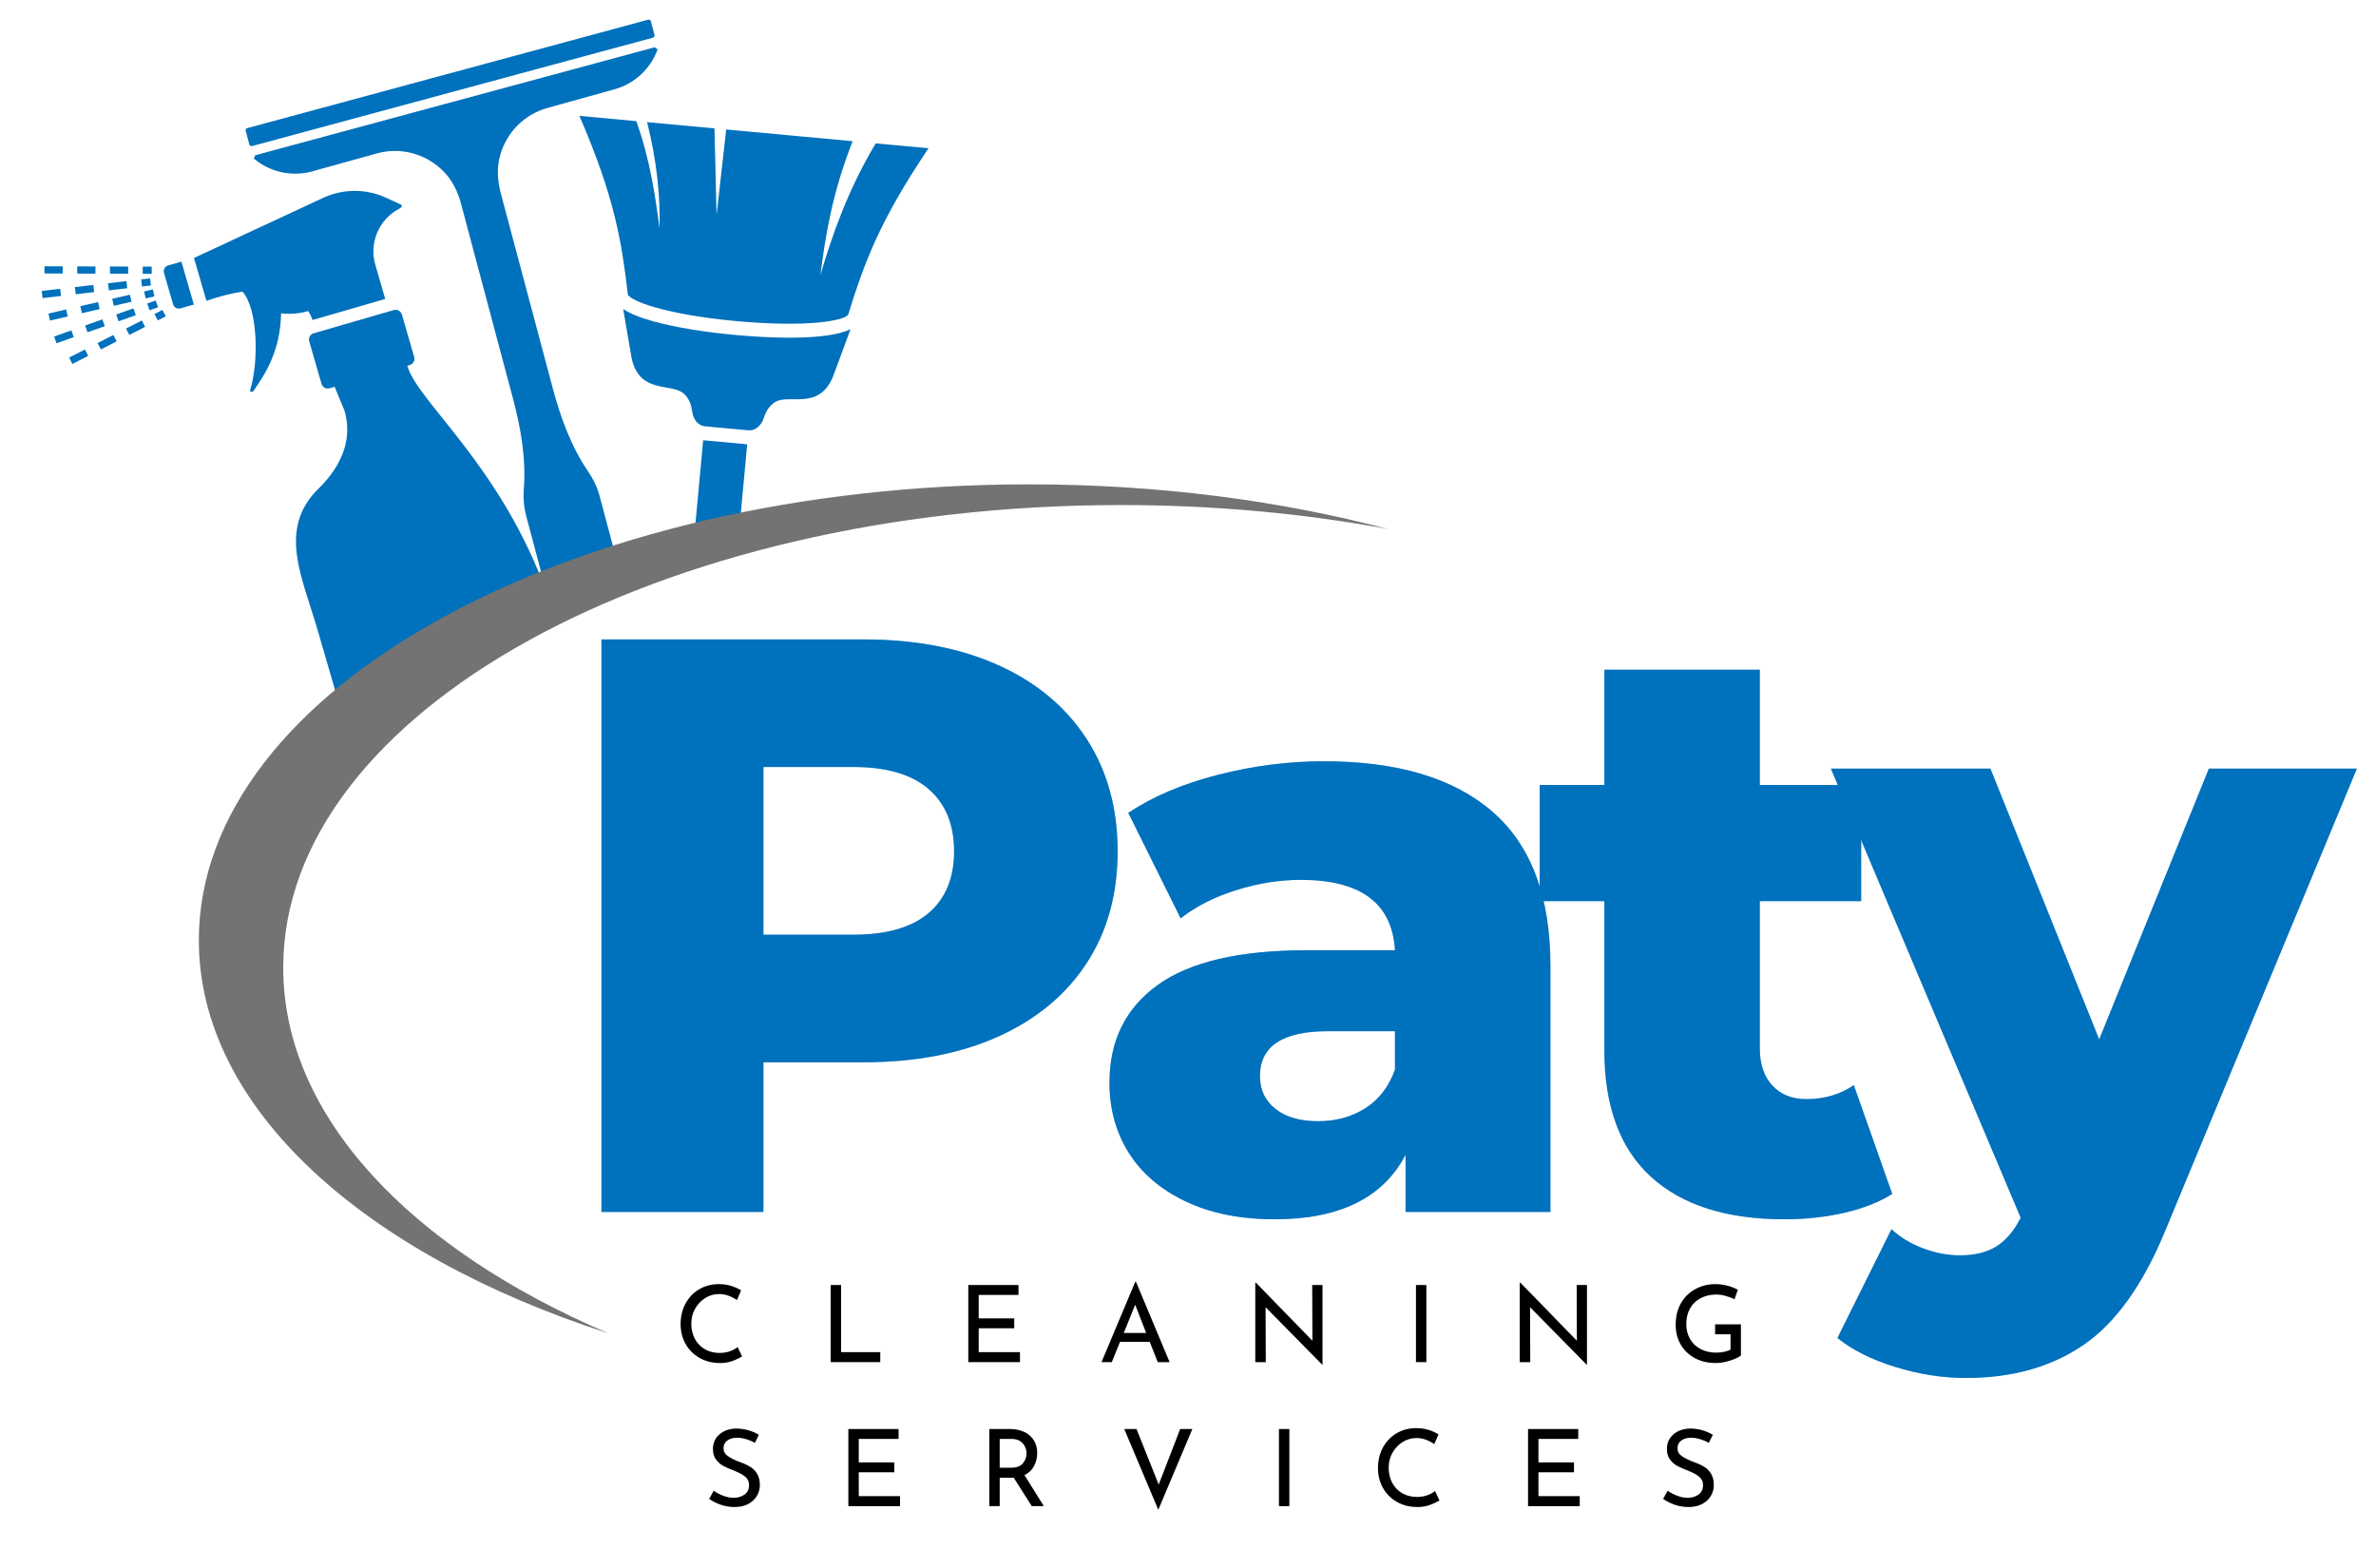 <svg version="1.0" preserveAspectRatio="xMidYMid meet" height="330" viewBox="0 0 375 247.5" zoomAndPan="magnify" width="500" xmlns:xlink="http://www.w3.org/1999/xlink" xmlns="http://www.w3.org/2000/svg"><defs><g></g><clipPath id="c51c6b73d9"><path clip-rule="nonzero" d="M 38 3.047 L 104 3.047 L 104 95 L 38 95 Z M 38 3.047"></path></clipPath><clipPath id="55fda33b9b"><path clip-rule="nonzero" d="M 6.59 30 L 87 30 L 87 116 L 6.59 116 Z M 6.59 30"></path></clipPath><clipPath id="75280f0d0f"><path clip-rule="nonzero" d="M 31 76 L 219.16 76 L 219.16 210.375 L 31 210.375 Z M 31 76"></path></clipPath></defs><path fill-rule="nonzero" fill-opacity="1" d="M 116.027 52.871 C 111.121 52.418 106.562 51.664 103.203 50.746 C 101 50.141 99.398 49.492 98.355 48.773 L 99.684 56.508 C 100.902 62.289 106.027 60.379 107.926 62.141 C 109.277 63.395 109.125 64.805 109.375 65.562 C 109.625 66.32 110.219 67.195 111.273 67.289 L 112.785 67.43 L 114.695 67.609 L 116.605 67.781 L 118.117 67.922 C 119.172 68.016 119.914 67.266 120.297 66.566 C 120.684 65.867 120.789 64.453 122.348 63.465 C 124.535 62.082 129.227 64.895 131.477 59.434 L 134.238 51.965 C 130.242 53.879 120.691 53.301 116.027 52.871 Z M 116.027 52.871" fill="#0071bc"></path><path fill-rule="nonzero" fill-opacity="1" d="M 116.23 50.684 C 127.703 51.738 133.328 50.559 133.859 49.68 C 136.305 41.855 138.629 35.125 146.551 23.402 L 138.211 22.629 C 133.688 30.211 131.281 37.348 129.484 43.402 C 130.258 37.27 131.395 30.301 134.574 22.289 L 119.004 20.844 L 114.617 20.438 L 113.094 33.938 L 112.762 20.266 L 102.133 19.281 C 103.695 25.523 104.223 31.117 104.102 36.062 C 103.461 31.254 102.648 25.293 100.422 19.121 L 91.445 18.289 C 97.086 31.293 98.129 38.34 99.098 46.5 C 99.516 47.469 104.824 49.633 116.23 50.684 Z M 116.23 50.684" fill="#0071bc"></path><path fill-rule="nonzero" fill-opacity="1" d="M 117.93 70.133 L 116.617 84.266 C 114.184 84.871 111.785 85.52 109.43 86.203 L 110.98 69.488 Z M 117.93 70.133" fill="#0071bc"></path><g clip-path="url(#c51c6b73d9)"><path fill-rule="nonzero" fill-opacity="1" d="M 86.504 17.012 L 96.891 14.121 C 100.086 13.266 102.664 10.906 103.793 7.793 L 103.348 7.457 L 40.277 24.508 L 40.059 25.023 C 42.586 27.16 45.996 27.926 49.191 27.074 L 59.578 24.188 C 63.191 23.223 67.164 24.191 69.992 27.043 C 71.367 28.43 72.25 30.234 72.754 32.121 L 80.977 62.973 C 82.211 67.605 83.039 72.398 82.672 77.176 C 82.562 78.605 82.68 80.059 83.059 81.488 L 86.297 93.637 L 86.562 94.625 C 86.586 94.613 86.609 94.602 86.633 94.594 C 90.191 92.965 93.906 91.438 97.766 90.027 L 94.668 78.414 C 94.289 76.984 93.664 75.664 92.859 74.477 C 90.152 70.512 88.48 65.93 87.242 61.293 L 79.023 30.441 C 78.52 28.555 78.395 26.551 78.895 24.664 C 79.934 20.781 82.898 17.973 86.504 17.012 Z M 103.301 5.52 L 102.863 3.883 L 102.727 3.363 C 102.676 3.176 102.484 3.062 102.297 3.113 L 101.387 3.355 L 40.043 19.949 L 39.027 20.219 C 38.84 20.27 38.727 20.461 38.777 20.648 L 38.918 21.164 L 39.352 22.805 C 39.402 22.992 39.598 23.105 39.785 23.055 L 103.051 5.949 C 103.238 5.898 103.352 5.707 103.301 5.52 Z M 103.301 5.52" fill="#0071bc"></path></g><g clip-path="url(#55fda33b9b)"><path fill-rule="nonzero" fill-opacity="1" d="M 14.727 44.98 L 11.82 45.32 L 11.953 46.445 L 14.859 46.105 Z M 15.473 47.684 L 12.672 48.332 L 12.93 49.438 L 15.73 48.789 Z M 16.16 50.414 L 13.438 51.379 L 13.816 52.449 L 16.543 51.484 Z M 17.895 52.879 L 15.402 54.148 L 15.922 55.156 L 18.41 53.887 Z M 12.188 42.047 L 12.188 43.184 L 15.062 43.191 L 15.062 42.059 Z M 13.406 55.168 L 10.91 56.441 L 11.43 57.449 L 13.922 56.176 Z M 7.023 42.031 L 7.023 43.164 L 9.895 43.176 L 9.895 42.043 Z M 9.5 45.59 L 6.59 45.926 L 6.723 47.055 L 9.633 46.715 Z M 10.438 48.848 L 7.645 49.496 L 7.898 50.602 L 10.695 49.957 Z M 19.953 44.371 L 17.051 44.711 L 17.184 45.836 L 20.086 45.496 Z M 11.262 52.152 L 8.543 53.117 L 8.922 54.184 L 11.641 53.219 Z M 25.648 48.922 L 24.387 49.566 L 24.902 50.574 L 26.164 49.934 Z M 28.629 41.293 L 26.516 41.906 C 26.02 42.051 25.734 42.57 25.879 43.066 L 27.32 48.043 C 27.465 48.539 27.984 48.824 28.48 48.68 L 30.594 48.07 Z M 22.527 42.082 L 22.527 43.215 L 23.945 43.219 L 23.945 42.086 Z M 20.508 46.52 L 17.711 47.168 L 17.965 48.273 L 20.766 47.625 Z M 86.297 93.637 C 79.074 73.484 65.949 63.488 64.281 57.734 L 64.668 57.621 C 65.215 57.461 65.531 56.891 65.371 56.344 L 63.43 49.645 C 63.27 49.098 62.699 48.781 62.152 48.941 L 58.359 50.039 L 49.508 52.609 C 48.961 52.766 48.645 53.336 48.805 53.883 L 50.746 60.586 C 50.906 61.133 51.477 61.445 52.023 61.285 L 52.816 61.059 L 54.371 64.816 C 56.41 71.848 50.613 76.715 49.766 77.637 C 43.996 83.949 47.734 91.184 50.176 99.605 L 54.871 115.797 C 62.941 107.672 73.73 100.492 86.562 94.625 C 86.586 94.613 86.609 94.602 86.633 94.594 C 86.523 94.27 86.41 93.953 86.297 93.637 Z M 63.102 32.211 L 60.93 31.211 C 57.812 29.781 54.234 29.773 51.109 31.18 L 30.617 40.719 L 32.582 47.492 C 34.5 46.816 36.426 46.316 38.262 46.031 C 40.738 48.711 40.848 57.289 39.477 61.566 C 39.391 61.828 39.812 61.973 39.973 61.746 C 41.75 59.207 44.234 55.555 44.371 49.449 C 45.871 49.641 47.289 49.488 48.648 49.094 C 48.906 49.535 49.164 49.977 49.324 50.516 L 60.801 47.191 L 59.234 41.785 C 58.234 38.34 59.785 34.664 62.949 32.977 C 63.402 32.766 63.656 32.418 63.102 32.211 Z M 22.387 50.586 L 19.895 51.859 L 20.41 52.867 L 22.906 51.594 Z M 24.57 47.434 L 23.23 47.906 L 23.609 48.977 L 24.949 48.504 Z M 21.055 48.68 L 18.336 49.641 L 18.715 50.715 L 21.434 49.75 Z M 24.125 45.684 L 22.742 46 L 23 47.105 L 24.383 46.785 Z M 17.359 42.062 L 17.359 43.199 L 20.227 43.207 L 20.227 42.074 Z M 23.688 43.938 L 22.277 44.102 L 22.41 45.227 L 23.82 45.062 Z M 23.688 43.938" fill="#0071bc"></path></g><g clip-path="url(#75280f0d0f)"><path fill-rule="nonzero" fill-opacity="1" d="M 44.699 152.719 C 44.699 112.402 103.902 79.719 176.934 79.719 C 191.672 79.719 205.844 81.051 219.078 83.508 C 201.934 78.984 182.719 76.453 162.426 76.453 C 90.051 76.453 31.383 108.668 31.383 148.41 C 31.383 174.852 57.352 197.961 96.051 210.469 C 64.812 197.117 44.699 176.215 44.699 152.719 Z M 44.699 152.719" fill="#737373"></path></g><g fill-opacity="0.4" fill="#0071bc"><g transform="translate(85.894, 191.302)"><g><path d="M 50.359 -90.375 C 58.535 -90.375 65.633 -89.02 71.656 -86.312 C 77.676 -83.602 82.32 -79.727 85.594 -74.688 C 88.863 -69.656 90.5 -63.738 90.5 -56.938 C 90.5 -50.133 88.863 -44.238 85.594 -39.25 C 82.32 -34.258 77.676 -30.406 71.656 -27.688 C 65.633 -24.977 58.535 -23.625 50.359 -23.625 L 34.594 -23.625 L 34.594 0 L 9.031 0 L 9.031 -90.375 Z M 48.797 -43.766 C 54.047 -43.766 58.004 -44.906 60.672 -47.188 C 63.348 -49.469 64.688 -52.719 64.688 -56.938 C 64.688 -61.156 63.348 -64.426 60.672 -66.75 C 58.004 -69.07 54.047 -70.234 48.797 -70.234 L 34.594 -70.234 L 34.594 -43.766 Z M 48.797 -43.766"></path></g></g></g><g fill-opacity="0.4" fill="#0071bc"><g transform="translate(171.23, 191.302)"><g><path d="M 37.703 -71.141 C 49.316 -71.141 58.18 -68.492 64.297 -63.203 C 70.41 -57.91 73.469 -49.797 73.469 -38.859 L 73.469 0 L 50.609 0 L 50.609 -9.031 C 47.078 -2.238 40.191 1.156 29.953 1.156 C 24.523 1.156 19.832 0.211 15.875 -1.672 C 11.914 -3.566 8.926 -6.129 6.906 -9.359 C 4.883 -12.586 3.875 -16.27 3.875 -20.406 C 3.875 -27.031 6.41 -32.172 11.484 -35.828 C 16.566 -39.484 24.398 -41.312 34.984 -41.312 L 48.938 -41.312 C 48.5 -48.719 43.547 -52.422 34.078 -52.422 C 30.723 -52.422 27.32 -51.879 23.875 -50.797 C 20.438 -49.723 17.516 -48.238 15.109 -46.344 L 6.844 -63 C 10.719 -65.582 15.43 -67.582 20.984 -69 C 26.535 -70.426 32.109 -71.141 37.703 -71.141 Z M 36.797 -14.328 C 39.641 -14.328 42.133 -15.016 44.281 -16.391 C 46.438 -17.773 47.988 -19.801 48.938 -22.469 L 48.938 -28.531 L 38.344 -28.531 C 31.195 -28.531 27.625 -26.164 27.625 -21.438 C 27.625 -19.281 28.441 -17.555 30.078 -16.266 C 31.711 -14.973 33.953 -14.328 36.797 -14.328 Z M 36.797 -14.328"></path></g></g></g><g fill-opacity="0.4" fill="#0071bc"><g transform="translate(242.494, 191.302)"><g><path d="M 56.156 -2.844 C 54.094 -1.551 51.578 -0.562 48.609 0.125 C 45.641 0.812 42.477 1.156 39.125 1.156 C 30 1.156 22.984 -1.078 18.078 -5.547 C 13.172 -10.023 10.719 -16.695 10.719 -25.562 L 10.719 -49.062 L 0.516 -49.062 L 0.516 -67.391 L 10.719 -67.391 L 10.719 -85.594 L 35.25 -85.594 L 35.25 -67.391 L 51.25 -67.391 L 51.25 -49.062 L 35.25 -49.062 L 35.25 -25.828 C 35.25 -23.328 35.914 -21.363 37.25 -19.938 C 38.582 -18.52 40.367 -17.812 42.609 -17.812 C 45.441 -17.812 47.938 -18.547 50.094 -20.016 Z M 56.156 -2.844"></path></g></g></g><g fill-opacity="0.4" fill="#0071bc"><g transform="translate(290.39, 191.302)"><g><path d="M 81.594 -69.984 L 51.391 2.844 C 47.859 11.445 43.551 17.488 38.469 20.969 C 33.395 24.457 27.203 26.203 19.891 26.203 C 16.18 26.203 12.453 25.617 8.703 24.453 C 4.961 23.297 1.93 21.773 -0.391 19.891 L 8.141 2.719 C 9.516 4 11.172 5.004 13.109 5.734 C 15.047 6.473 17.004 6.844 18.984 6.844 C 21.305 6.844 23.219 6.367 24.719 5.422 C 26.227 4.473 27.5 2.969 28.531 0.906 L -1.422 -69.984 L 23.75 -69.984 L 40.922 -27.234 L 58.234 -69.984 Z M 81.594 -69.984"></path></g></g></g><g fill-opacity="1" fill="#0071bc"><g transform="translate(85.894, 191.302)"><g><path d="M 50.359 -90.375 C 58.535 -90.375 65.633 -89.02 71.656 -86.312 C 77.676 -83.602 82.32 -79.727 85.594 -74.688 C 88.863 -69.656 90.5 -63.738 90.5 -56.938 C 90.5 -50.133 88.863 -44.238 85.594 -39.25 C 82.32 -34.258 77.676 -30.406 71.656 -27.688 C 65.633 -24.977 58.535 -23.625 50.359 -23.625 L 34.594 -23.625 L 34.594 0 L 9.031 0 L 9.031 -90.375 Z M 48.797 -43.766 C 54.047 -43.766 58.004 -44.906 60.672 -47.188 C 63.348 -49.469 64.688 -52.719 64.688 -56.938 C 64.688 -61.156 63.348 -64.426 60.672 -66.75 C 58.004 -69.07 54.047 -70.234 48.797 -70.234 L 34.594 -70.234 L 34.594 -43.766 Z M 48.797 -43.766"></path></g></g></g><g fill-opacity="1" fill="#0071bc"><g transform="translate(171.23, 191.302)"><g><path d="M 37.703 -71.141 C 49.316 -71.141 58.18 -68.492 64.297 -63.203 C 70.41 -57.91 73.469 -49.797 73.469 -38.859 L 73.469 0 L 50.609 0 L 50.609 -9.031 C 47.078 -2.238 40.191 1.156 29.953 1.156 C 24.523 1.156 19.832 0.211 15.875 -1.672 C 11.914 -3.566 8.926 -6.129 6.906 -9.359 C 4.883 -12.586 3.875 -16.27 3.875 -20.406 C 3.875 -27.031 6.41 -32.172 11.484 -35.828 C 16.566 -39.484 24.398 -41.312 34.984 -41.312 L 48.938 -41.312 C 48.5 -48.719 43.547 -52.422 34.078 -52.422 C 30.723 -52.422 27.32 -51.879 23.875 -50.797 C 20.438 -49.723 17.516 -48.238 15.109 -46.344 L 6.844 -63 C 10.719 -65.582 15.43 -67.582 20.984 -69 C 26.535 -70.426 32.109 -71.141 37.703 -71.141 Z M 36.797 -14.328 C 39.641 -14.328 42.133 -15.016 44.281 -16.391 C 46.438 -17.773 47.988 -19.801 48.938 -22.469 L 48.938 -28.531 L 38.344 -28.531 C 31.195 -28.531 27.625 -26.164 27.625 -21.438 C 27.625 -19.281 28.441 -17.555 30.078 -16.266 C 31.711 -14.973 33.953 -14.328 36.797 -14.328 Z M 36.797 -14.328"></path></g></g></g><g fill-opacity="1" fill="#0071bc"><g transform="translate(242.494, 191.302)"><g><path d="M 56.156 -2.844 C 54.094 -1.551 51.578 -0.562 48.609 0.125 C 45.641 0.812 42.477 1.156 39.125 1.156 C 30 1.156 22.984 -1.078 18.078 -5.547 C 13.172 -10.023 10.719 -16.695 10.719 -25.562 L 10.719 -49.062 L 0.516 -49.062 L 0.516 -67.391 L 10.719 -67.391 L 10.719 -85.594 L 35.25 -85.594 L 35.25 -67.391 L 51.25 -67.391 L 51.25 -49.062 L 35.25 -49.062 L 35.25 -25.828 C 35.25 -23.328 35.914 -21.363 37.25 -19.938 C 38.582 -18.52 40.367 -17.812 42.609 -17.812 C 45.441 -17.812 47.938 -18.547 50.094 -20.016 Z M 56.156 -2.844"></path></g></g></g><g fill-opacity="1" fill="#0071bc"><g transform="translate(290.39, 191.302)"><g><path d="M 81.594 -69.984 L 51.391 2.844 C 47.859 11.445 43.551 17.488 38.469 20.969 C 33.395 24.457 27.203 26.203 19.891 26.203 C 16.18 26.203 12.453 25.617 8.703 24.453 C 4.961 23.297 1.93 21.773 -0.391 19.891 L 8.141 2.719 C 9.516 4 11.172 5.004 13.109 5.734 C 15.047 6.473 17.004 6.844 18.984 6.844 C 21.305 6.844 23.219 6.367 24.719 5.422 C 26.227 4.473 27.5 2.969 28.531 0.906 L -1.422 -69.984 L 23.75 -69.984 L 40.922 -27.234 L 58.234 -69.984 Z M 81.594 -69.984"></path></g></g></g><g fill-opacity="1" fill="#000000"><g transform="translate(106.42, 215.005)"><g><path d="M 10.703 -0.906 C 10.305 -0.645 9.805 -0.406 9.203 -0.188 C 8.598 0.031 7.945 0.141 7.25 0.141 C 6 0.141 4.898 -0.133 3.953 -0.688 C 3.004 -1.238 2.273 -1.977 1.766 -2.906 C 1.254 -3.844 1 -4.875 1 -6 C 1 -7.195 1.254 -8.273 1.766 -9.234 C 2.285 -10.191 3 -10.941 3.906 -11.484 C 4.82 -12.035 5.863 -12.312 7.031 -12.312 C 7.707 -12.312 8.344 -12.223 8.938 -12.047 C 9.539 -11.867 10.078 -11.629 10.547 -11.328 L 9.891 -9.797 C 8.953 -10.43 8.016 -10.75 7.078 -10.75 C 6.285 -10.75 5.555 -10.539 4.891 -10.125 C 4.223 -9.707 3.688 -9.141 3.281 -8.422 C 2.883 -7.711 2.688 -6.93 2.688 -6.078 C 2.688 -5.203 2.867 -4.41 3.234 -3.703 C 3.609 -2.992 4.133 -2.441 4.812 -2.047 C 5.488 -1.648 6.27 -1.453 7.156 -1.453 C 8.25 -1.453 9.195 -1.758 10 -2.375 Z M 10.703 -0.906"></path></g></g></g><g fill-opacity="1" fill="#000000"><g transform="translate(129.354, 215.005)"><g><path d="M 3.391 -12.172 L 3.391 -1.578 L 9.578 -1.578 L 9.578 0 L 1.75 0 L 1.75 -12.172 Z M 3.391 -12.172"></path></g></g></g><g fill-opacity="1" fill="#000000"><g transform="translate(151.075, 215.005)"><g><path d="M 9.672 -12.172 L 9.672 -10.609 L 3.391 -10.609 L 3.391 -6.906 L 9 -6.906 L 9 -5.344 L 3.391 -5.344 L 3.391 -1.578 L 9.906 -1.578 L 9.906 0 L 1.75 0 L 1.75 -12.172 Z M 9.672 -12.172"></path></g></g></g><g fill-opacity="1" fill="#000000"><g transform="translate(173.318, 215.005)"><g><path d="M 8.141 -3.203 L 3.453 -3.203 L 2.156 0 L 0.531 0 L 5.859 -12.688 L 5.969 -12.688 L 11.281 0 L 9.406 0 Z M 7.578 -4.609 L 5.844 -9.062 L 4.047 -4.609 Z M 7.578 -4.609"></path></g></g></g><g fill-opacity="1" fill="#000000"><g transform="translate(196.37, 215.005)"><g><path d="M 12.359 -12.172 L 12.359 0.406 L 12.312 0.406 L 3.375 -8.672 L 3.406 0 L 1.75 0 L 1.75 -12.547 L 1.844 -12.547 L 10.766 -3.375 L 10.734 -12.172 Z M 12.359 -12.172"></path></g></g></g><g fill-opacity="1" fill="#000000"><g transform="translate(221.729, 215.005)"><g><path d="M 3.391 -12.172 L 3.391 0 L 1.75 0 L 1.75 -12.172 Z M 3.391 -12.172"></path></g></g></g><g fill-opacity="1" fill="#000000"><g transform="translate(238.11, 215.005)"><g><path d="M 12.359 -12.172 L 12.359 0.406 L 12.312 0.406 L 3.375 -8.672 L 3.406 0 L 1.75 0 L 1.75 -12.547 L 1.844 -12.547 L 10.766 -3.375 L 10.734 -12.172 Z M 12.359 -12.172"></path></g></g></g><g fill-opacity="1" fill="#000000"><g transform="translate(263.47, 215.005)"><g><path d="M 11.297 -1.047 C 10.93 -0.754 10.352 -0.484 9.562 -0.234 C 8.77 0.016 8.035 0.141 7.359 0.141 C 6.086 0.141 4.969 -0.117 4 -0.641 C 3.039 -1.172 2.301 -1.891 1.781 -2.797 C 1.258 -3.703 1 -4.723 1 -5.859 C 1 -7.18 1.273 -8.328 1.828 -9.297 C 2.391 -10.273 3.148 -11.02 4.109 -11.531 C 5.066 -12.051 6.113 -12.312 7.25 -12.312 C 7.926 -12.312 8.566 -12.227 9.172 -12.062 C 9.785 -11.906 10.332 -11.691 10.812 -11.422 L 10.281 -9.922 C 9.914 -10.117 9.461 -10.289 8.922 -10.438 C 8.379 -10.594 7.883 -10.672 7.438 -10.672 C 6.5 -10.672 5.664 -10.477 4.938 -10.094 C 4.219 -9.719 3.66 -9.176 3.266 -8.469 C 2.867 -7.758 2.672 -6.938 2.672 -6 C 2.672 -5.125 2.867 -4.344 3.266 -3.656 C 3.66 -2.969 4.219 -2.438 4.938 -2.062 C 5.656 -1.688 6.473 -1.5 7.391 -1.5 C 7.816 -1.5 8.234 -1.539 8.641 -1.625 C 9.047 -1.707 9.383 -1.828 9.656 -1.984 L 9.656 -4.391 L 7.219 -4.391 L 7.219 -5.969 L 11.297 -5.969 Z M 11.297 -1.047"></path></g></g></g><g fill-opacity="1" fill="#000000"><g transform="translate(111.099, 237.735)"><g><path d="M 8.047 -10 C 7.609 -10.238 7.141 -10.43 6.641 -10.578 C 6.148 -10.723 5.688 -10.797 5.25 -10.797 C 4.594 -10.797 4.066 -10.645 3.672 -10.344 C 3.285 -10.051 3.094 -9.645 3.094 -9.125 C 3.094 -8.625 3.32 -8.211 3.781 -7.891 C 4.238 -7.566 4.891 -7.25 5.734 -6.938 C 6.359 -6.719 6.883 -6.473 7.312 -6.203 C 7.75 -5.941 8.109 -5.578 8.391 -5.109 C 8.68 -4.641 8.828 -4.047 8.828 -3.328 C 8.828 -2.68 8.66 -2.094 8.328 -1.562 C 8.004 -1.039 7.539 -0.625 6.938 -0.312 C 6.344 -0.008 5.641 0.141 4.828 0.141 C 4.078 0.141 3.352 0.02 2.656 -0.219 C 1.957 -0.469 1.348 -0.773 0.828 -1.141 L 1.547 -2.438 C 1.961 -2.125 2.461 -1.859 3.047 -1.641 C 3.629 -1.422 4.176 -1.312 4.688 -1.312 C 5.332 -1.312 5.898 -1.477 6.391 -1.812 C 6.879 -2.156 7.125 -2.656 7.125 -3.312 C 7.125 -3.875 6.914 -4.32 6.5 -4.656 C 6.094 -4.988 5.52 -5.301 4.781 -5.594 C 4.094 -5.852 3.52 -6.102 3.062 -6.344 C 2.613 -6.594 2.227 -6.93 1.906 -7.359 C 1.582 -7.797 1.422 -8.344 1.422 -9 C 1.422 -9.945 1.754 -10.711 2.422 -11.297 C 3.086 -11.891 3.953 -12.207 5.016 -12.25 C 6.328 -12.25 7.547 -11.922 8.672 -11.266 Z M 8.047 -10"></path></g></g></g><g fill-opacity="1" fill="#000000"><g transform="translate(132.146, 237.735)"><g><path d="M 9.672 -12.172 L 9.672 -10.609 L 3.391 -10.609 L 3.391 -6.906 L 9 -6.906 L 9 -5.344 L 3.391 -5.344 L 3.391 -1.578 L 9.906 -1.578 L 9.906 0 L 1.75 0 L 1.75 -12.172 Z M 9.672 -12.172"></path></g></g></g><g fill-opacity="1" fill="#000000"><g transform="translate(154.389, 237.735)"><g><path d="M 8.453 0 L 5.594 -4.5 C 5.5 -4.488 5.363 -4.484 5.188 -4.484 L 3.391 -4.484 L 3.391 0 L 1.75 0 L 1.75 -12.172 L 5 -12.172 C 5.832 -12.172 6.57 -12.023 7.219 -11.734 C 7.875 -11.441 8.383 -11.008 8.75 -10.438 C 9.125 -9.875 9.312 -9.195 9.312 -8.406 C 9.312 -7.656 9.145 -6.961 8.812 -6.328 C 8.488 -5.703 7.984 -5.227 7.297 -4.906 L 10.359 0 Z M 5.156 -6.062 C 6.031 -6.062 6.66 -6.289 7.047 -6.75 C 7.43 -7.207 7.625 -7.738 7.625 -8.344 C 7.625 -8.695 7.539 -9.047 7.375 -9.391 C 7.219 -9.742 6.961 -10.035 6.609 -10.266 C 6.254 -10.492 5.805 -10.609 5.266 -10.609 L 3.391 -10.609 L 3.391 -6.062 Z M 5.156 -6.062"></path></g></g></g><g fill-opacity="1" fill="#000000"><g transform="translate(176.75, 237.735)"><g><path d="M 11.438 -12.172 L 6.062 0.578 L 0.688 -12.172 L 2.625 -12.172 L 6.125 -3.406 L 9.516 -12.172 Z M 11.438 -12.172"></path></g></g></g><g fill-opacity="1" fill="#000000"><g transform="translate(200.105, 237.735)"><g><path d="M 3.391 -12.172 L 3.391 0 L 1.75 0 L 1.75 -12.172 Z M 3.391 -12.172"></path></g></g></g><g fill-opacity="1" fill="#000000"><g transform="translate(216.485, 237.735)"><g><path d="M 10.703 -0.906 C 10.305 -0.645 9.805 -0.406 9.203 -0.188 C 8.598 0.031 7.945 0.141 7.25 0.141 C 6 0.141 4.898 -0.133 3.953 -0.688 C 3.004 -1.238 2.273 -1.977 1.766 -2.906 C 1.254 -3.844 1 -4.875 1 -6 C 1 -7.195 1.254 -8.273 1.766 -9.234 C 2.285 -10.191 3 -10.941 3.906 -11.484 C 4.82 -12.035 5.863 -12.312 7.031 -12.312 C 7.707 -12.312 8.344 -12.223 8.938 -12.047 C 9.539 -11.867 10.078 -11.629 10.547 -11.328 L 9.891 -9.797 C 8.953 -10.43 8.016 -10.75 7.078 -10.75 C 6.285 -10.75 5.555 -10.539 4.891 -10.125 C 4.223 -9.707 3.688 -9.141 3.281 -8.422 C 2.883 -7.711 2.688 -6.93 2.688 -6.078 C 2.688 -5.203 2.867 -4.41 3.234 -3.703 C 3.609 -2.992 4.133 -2.441 4.812 -2.047 C 5.488 -1.648 6.27 -1.453 7.156 -1.453 C 8.25 -1.453 9.195 -1.758 10 -2.375 Z M 10.703 -0.906"></path></g></g></g><g fill-opacity="1" fill="#000000"><g transform="translate(239.419, 237.735)"><g><path d="M 9.672 -12.172 L 9.672 -10.609 L 3.391 -10.609 L 3.391 -6.906 L 9 -6.906 L 9 -5.344 L 3.391 -5.344 L 3.391 -1.578 L 9.906 -1.578 L 9.906 0 L 1.75 0 L 1.75 -12.172 Z M 9.672 -12.172"></path></g></g></g><g fill-opacity="1" fill="#000000"><g transform="translate(261.662, 237.735)"><g><path d="M 8.047 -10 C 7.609 -10.238 7.141 -10.43 6.641 -10.578 C 6.148 -10.723 5.688 -10.797 5.25 -10.797 C 4.594 -10.797 4.066 -10.645 3.672 -10.344 C 3.285 -10.051 3.094 -9.645 3.094 -9.125 C 3.094 -8.625 3.32 -8.211 3.781 -7.891 C 4.238 -7.566 4.891 -7.25 5.734 -6.938 C 6.359 -6.719 6.883 -6.473 7.312 -6.203 C 7.75 -5.941 8.109 -5.578 8.391 -5.109 C 8.68 -4.641 8.828 -4.047 8.828 -3.328 C 8.828 -2.68 8.66 -2.094 8.328 -1.562 C 8.004 -1.039 7.539 -0.625 6.938 -0.312 C 6.344 -0.008 5.641 0.141 4.828 0.141 C 4.078 0.141 3.352 0.02 2.656 -0.219 C 1.957 -0.469 1.348 -0.773 0.828 -1.141 L 1.547 -2.438 C 1.961 -2.125 2.461 -1.859 3.047 -1.641 C 3.629 -1.422 4.176 -1.312 4.688 -1.312 C 5.332 -1.312 5.898 -1.477 6.391 -1.812 C 6.879 -2.156 7.125 -2.656 7.125 -3.312 C 7.125 -3.875 6.914 -4.32 6.5 -4.656 C 6.094 -4.988 5.52 -5.301 4.781 -5.594 C 4.094 -5.852 3.52 -6.102 3.062 -6.344 C 2.613 -6.594 2.227 -6.93 1.906 -7.359 C 1.582 -7.797 1.422 -8.344 1.422 -9 C 1.422 -9.945 1.754 -10.711 2.422 -11.297 C 3.086 -11.891 3.953 -12.207 5.016 -12.25 C 6.328 -12.25 7.547 -11.922 8.672 -11.266 Z M 8.047 -10"></path></g></g></g></svg>
